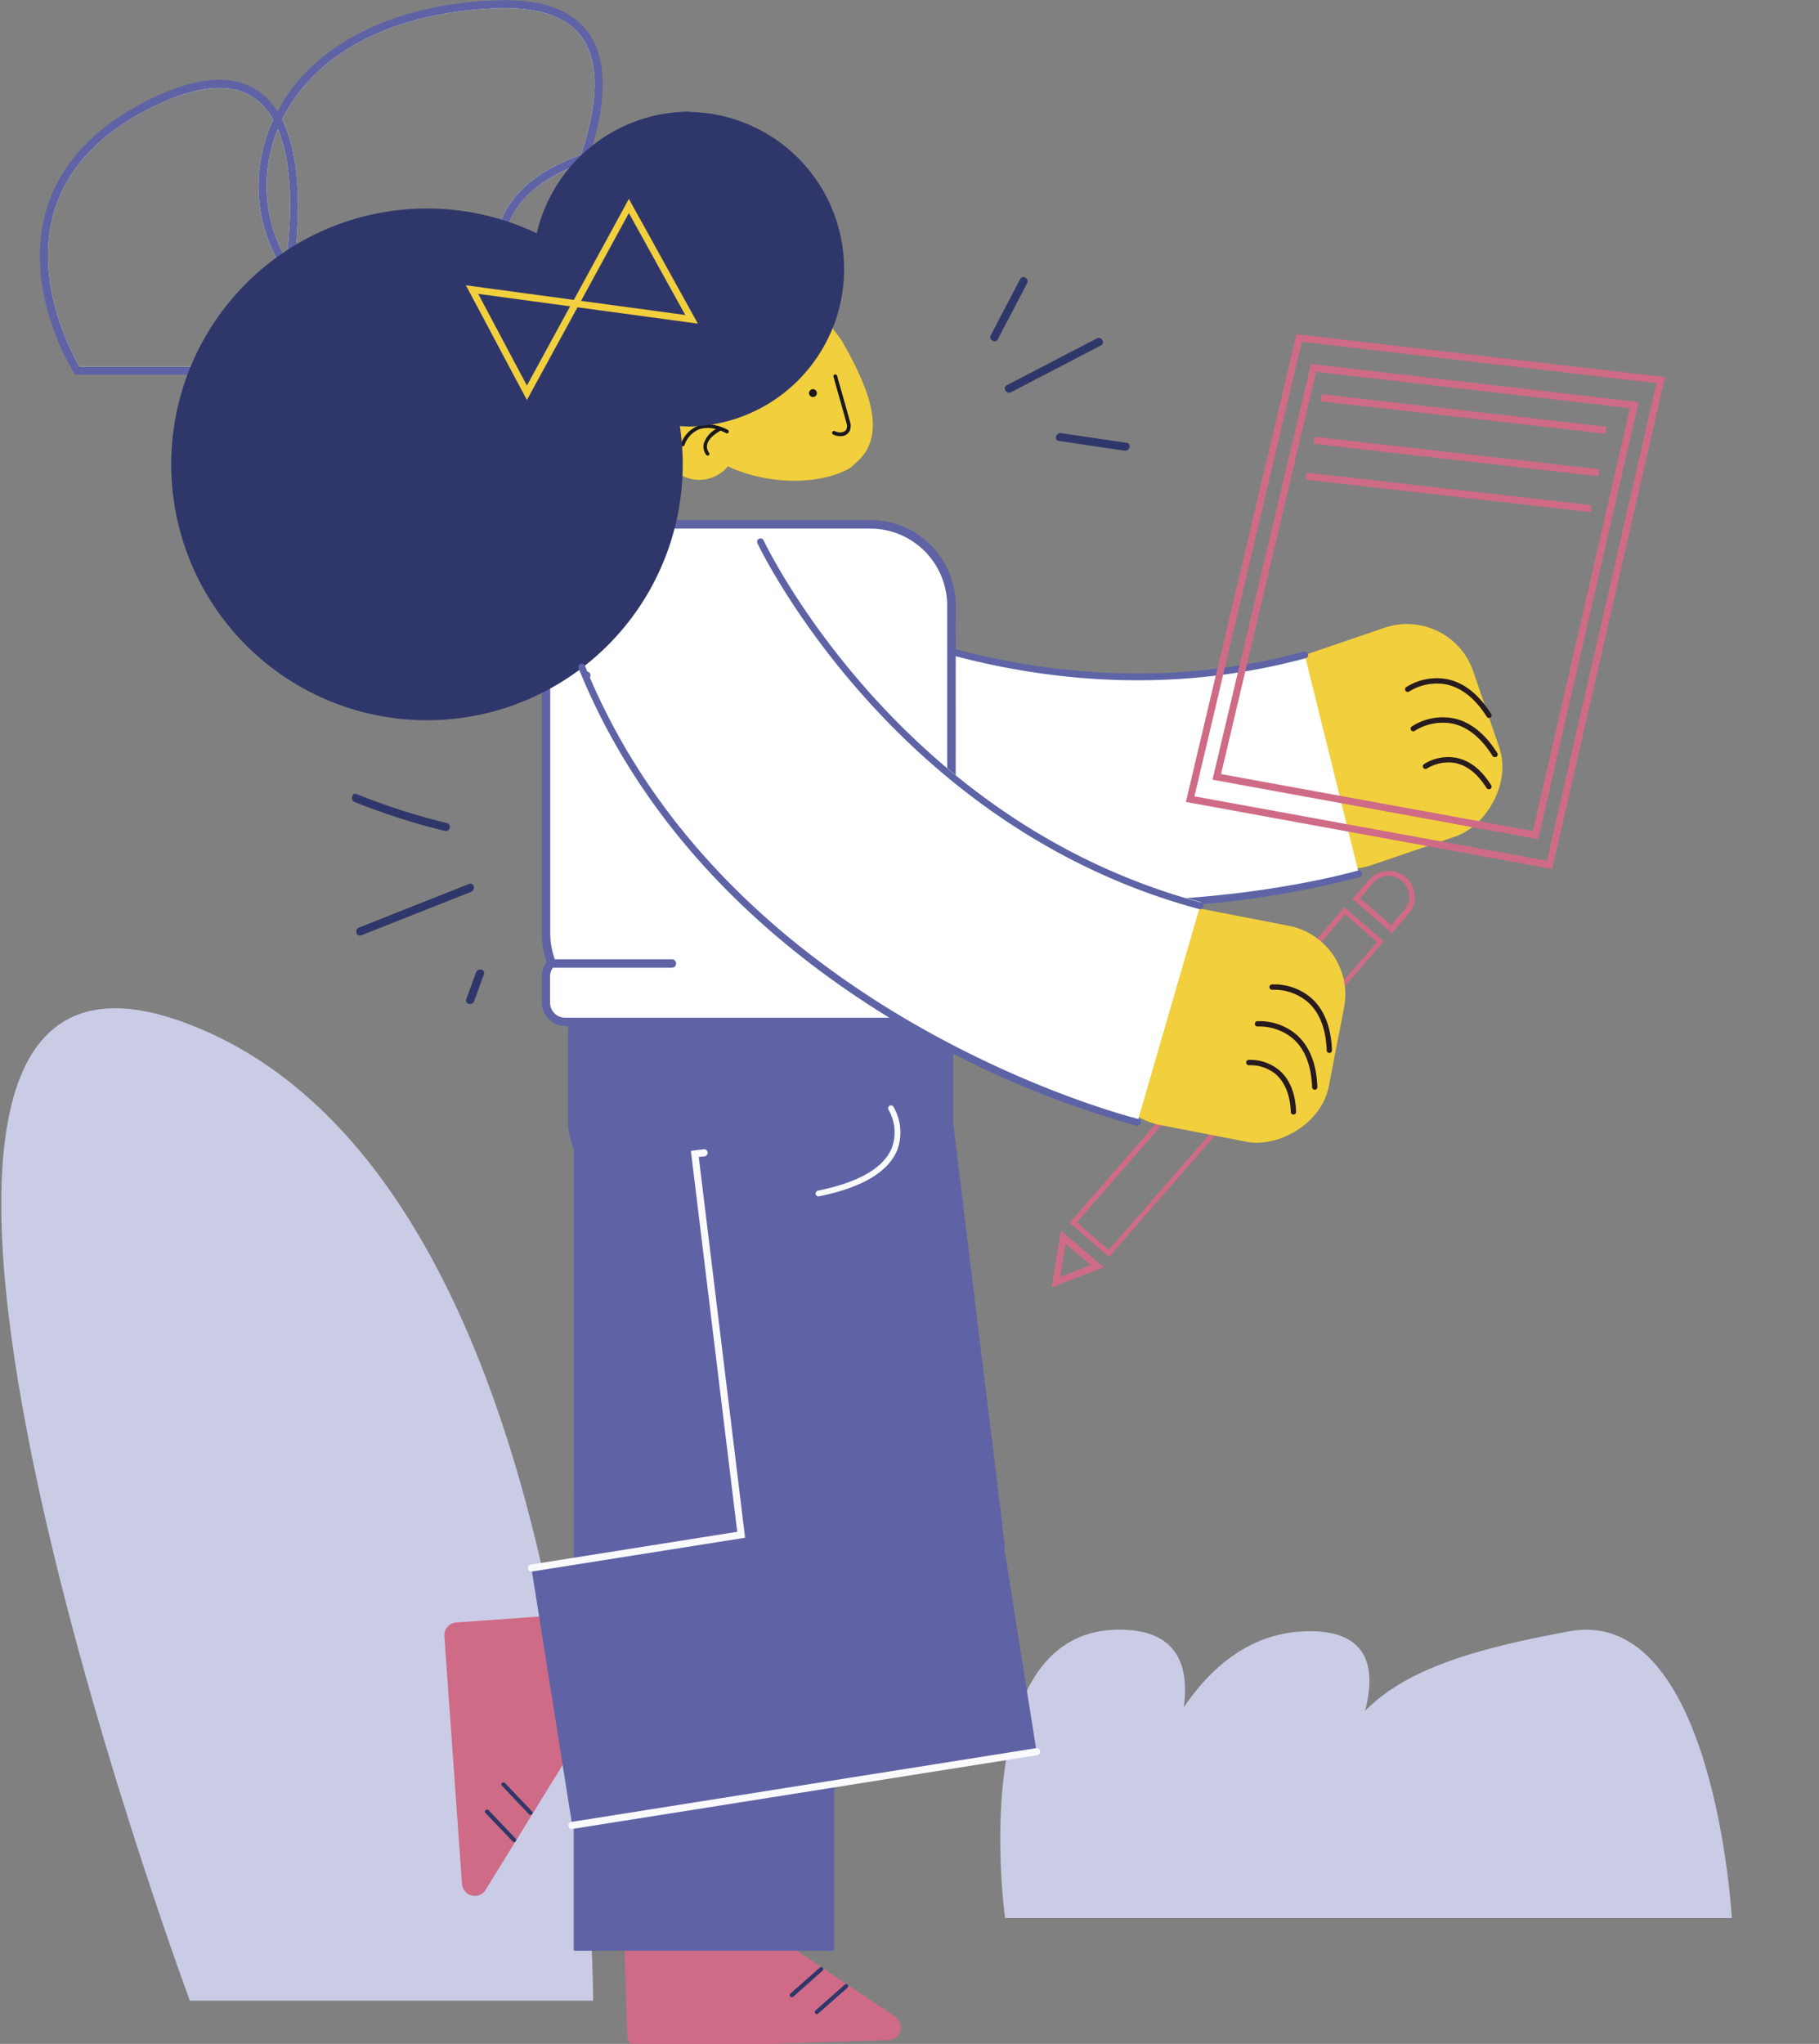 <svg xmlns="http://www.w3.org/2000/svg" viewBox="0 0 314.15 352.84"><rect x="0" y="0" width="314.15" height="352.84" fill="#808080" stroke="none"/><title>Mesa de trabajo 9</title><g id="Capa_1" data-name="Capa 1"><rect x="98.09" y="162.84" width="66.51" height="45.98" rx="15.29" fill="#5f63a5"/><rect x="218.98" y="109.13" width="38.06" height="39.46" rx="12.1" transform="translate(283.11 -138.02) rotate(71.16)" fill="#f2cf3c"/><path d="M257.16,123.94a.46.46,0,0,1-.39-.21c-2-3.16-4.34-5-7-5.58a9,9,0,0,0-6.39,1.22.45.45,0,0,1-.63-.11.45.45,0,0,1,.11-.64,9.84,9.84,0,0,1,7.08-1.37c2.9.59,5.45,2.61,7.59,6a.45.45,0,0,1-.15.63A.42.42,0,0,1,257.16,123.94Z" fill="#281b1f"/><path d="M258.16,130.7a.46.46,0,0,1-.39-.21c-2-3.17-4.35-5.05-7-5.59a9.09,9.09,0,0,0-6.38,1.23.46.46,0,1,1-.52-.75A9.84,9.84,0,0,1,251,124c2.9.59,5.45,2.6,7.59,6a.45.45,0,0,1-.15.63A.42.42,0,0,1,258.16,130.7Z" fill="#281b1f"/><path d="M257.13,136.25a.45.45,0,0,1-.39-.21c-1.54-2.44-3.35-3.89-5.38-4.31a7,7,0,0,0-4.92.94.45.45,0,0,1-.63-.12.44.44,0,0,1,.11-.63,7.74,7.74,0,0,1,5.61-1.09c2.29.46,4.3,2,6,4.72a.45.45,0,0,1-.14.63A.44.44,0,0,1,257.13,136.25Z" fill="#281b1f"/><path d="M234.69,150.85s-70.1,20.79-122.4-19.92l15.86-34.2s43.81,30.69,97.19,16.33" fill="#fff"/><path d="M192.37,156.75c-22,0-53.59-4.45-80.44-25.36l-.37-.28,16.35-35.27.58.4c.43.31,44.21,30.37,96.7,16.25a.59.59,0,0,1,.31,1.14c-49.73,13.37-91.7-12.5-97.11-16L113,130.75c51.42,39.68,120.8,19.74,121.49,19.54a.58.58,0,0,1,.74.39.6.6,0,0,1-.4.74,166.36,166.36,0,0,1-41.75,5.33Z" fill="#5e64a6"/><path d="M268.08,150l-63.27-11.56L223.89,57.7l63.67,7.4Zm-61.79-12.53,60.86,11.12,18.92-82.45L224.83,59Z" fill="#cf6b86"/><path d="M265.66,144.87,209.4,134.6l17-71.77L283,69.41Zm-54.78-11.24,53.85,9.83,16.75-73L227.3,64.18Z" fill="#cf6b86"/><rect x="252.13" y="46.7" width="1.22" height="49.53" transform="translate(153.14 314.49) rotate(-83.5)" fill="#cf6b86"/><rect x="250.9" y="54.04" width="1.22" height="49.53" transform="translate(144.76 319.78) rotate(-83.5)" fill="#cf6b86"/><rect x="249.54" y="60.23" width="1.22" height="49.53" transform="translate(137.4 323.92) rotate(-83.5)" fill="#cf6b86"/><path d="M164.33,104.52a14,14,0,0,0-14-14h-42a14,14,0,0,0-14,14v56.65a13.92,13.92,0,0,0,1,5.06,3.3,3.3,0,0,0-1,2.32v4.56a3.31,3.31,0,0,0,3.31,3.31H161a3.32,3.32,0,0,0,3.32-3.31v-4.56a3.31,3.31,0,0,0-1-2.32,13.93,13.93,0,0,0,1-5.06Z" fill="#fff"/><path d="M165.06,104.52a14.75,14.75,0,0,0-14.74-14.74h-42a14.75,14.75,0,0,0-14.74,14.74v56.65a14.79,14.79,0,0,0,.85,4.91,4,4,0,0,0-.85,2.47v4.56a4.05,4.05,0,0,0,4,4H161a4.05,4.05,0,0,0,4.05-4v-4.56a4,4,0,0,0-.85-2.47,14.79,14.79,0,0,0,.85-4.91Zm-1.46,56.65a13.22,13.22,0,0,1-.91,4.79l-.17.44.33.34a2.58,2.58,0,0,1,.75,1.81v4.56a2.59,2.59,0,0,1-2.59,2.58H97.61A2.59,2.59,0,0,1,95,173.11v-4.56a2.57,2.57,0,0,1,.48-1.49.5.5,0,0,0,.13,0h20.42a.73.73,0,0,0,0-1.46H95.82a13.19,13.19,0,0,1-.79-4.46V104.52A13.28,13.28,0,0,1,108.3,91.25h42a13.29,13.29,0,0,1,13.28,13.27Z" fill="#5f62a5"/><path d="M181.61,222.27l1.61-9.83,7.42,6.31Zm2.43-7.59-.94,5.75,5.28-2.06Z" fill="#cf6b86"/><path d="M240.37,161.08l-6.82-5.92,3-3.41a4.52,4.52,0,0,1,6.82,5.92Zm-5.45-6,5.35,4.64L242.6,157a3.55,3.55,0,0,0-5.36-4.65Z" fill="#cf6b86"/><path d="M191.54,217l-6.81-5.93,47.48-54.47,6.8,5.93ZM186,211l5.49,4.78,46.33-53.15-5.49-4.78Z" fill="#cf6b86"/><path d="M101.79,27l-.88.3C105.45,13.91,105.52.14,86.08.74,65.42,1.37,53,10.08,48,20.66c-3.13-5.93-9.49-8.91-21.9-2.79C-5.93,33.64,13.36,64,13.36,64H108S125.36,19.19,101.79,27ZM48,22.3c3.08,7.31,2,18.22,1.46,22.5A25.37,25.37,0,0,1,48,22.3Zm59.52,41H13.75C12.51,61.22,5.84,49,9.24,36.9,11.39,29.22,17.15,23,26.35,18.49c7.88-3.89,13.89-4.35,17.84-1.36a11.27,11.27,0,0,1,3,3.55,26.77,26.77,0,0,0,2.07,26.43l.93,1.4.31-1.66c.15-.8,3-16.75-1.78-26.2l.22-.44C54.8,8.81,68.35,2,86.1,1.42c7.63-.23,12.69,1.79,15,6,2.71,4.88,1.64,12.11-.77,19.31-7.38,2.66-12,6.54-13.83,11.53C84,45.23,88,51.68,88.12,52l.56.9.59-.89c.52-.77,8.09-12.21,12.21-24.17l.53-.18c4.21-1.39,7.28-1.11,9.12.83C117.59,35.25,108.82,59.74,107.49,63.32ZM99.76,28.43a123.31,123.31,0,0,1-11,21.81c-1-2-2.69-6.67-1-11.49C89.39,34.39,93.41,30.93,99.76,28.43Z" fill="#fff"/><path d="M112.12,27.51c-2.17-2.29-5.57-2.73-10.11-1.32,2.26-7.17,3.12-14.36.32-19.41-2.61-4.71-8.08-7-16.27-6.73C68,.61,54.1,7.59,47.91,19.23A12.26,12.26,0,0,0,45,16c-4.41-3.33-10.89-2.92-19.28,1.22C16.18,22,10.18,28.46,7.92,36.53,4,50.38,12.43,63.8,12.79,64.37l.2.32h95.44l.17-.44C109.06,63.08,119.66,35.44,112.12,27.51ZM13.75,63.32C12.51,61.22,5.84,49,9.24,36.9,11.39,29.22,17.15,23,26.35,18.49c7.88-3.89,13.89-4.35,17.84-1.36a11.27,11.27,0,0,1,3,3.55,26.77,26.77,0,0,0,2.07,26.43l.93,1.4.31-1.66c.15-.8,3-16.75-1.78-26.2l.22-.44C54.8,8.81,68.35,2,86.1,1.42c7.63-.23,12.69,1.79,15,6,2.71,4.88,1.64,12.11-.77,19.31-7.38,2.66-12,6.54-13.83,11.53C84,45.23,88,51.68,88.12,52l.56.9.59-.89c.52-.77,8.09-12.21,12.21-24.17l.53-.18c4.21-1.39,7.28-1.11,9.12.83,6.46,6.8-2.31,31.29-3.64,34.87ZM48,22.3c3.08,7.31,2,18.22,1.46,22.5A25.37,25.37,0,0,1,48,22.3Zm51.79,6.13a123.31,123.31,0,0,1-11,21.81c-1-2-2.69-6.67-1-11.49C89.39,34.39,93.41,30.93,99.76,28.43Z" fill="#5f63a5"/><path d="M173.58,331.11H299.1s-3-54.13-28.14-49.49-39.78,10.4-42.87,29.94c0,0,20.8-31-3-29.94S194.6,319.1,194.6,319.1s23.92-38.53-2-37.76S173.58,331.11,173.58,331.11Z" fill="#cacce6"/><path d="M32.79,345.37s-72.37-194.6-1.35-169,71,169,71,169H32.79" fill="#cacce6"/><path d="M148.12,79.62l-1.27,1.15c-7.85,4.53-23.25,1.92-27.78-5.92h0a16.42,16.42,0,0,1,6-22.42h0c7.85-4.53,13.45-4.58,18,3.27l2.24,3C149.83,66.53,153.38,74.84,148.12,79.62Z" fill="#f2cf3c"/><circle cx="140.4" cy="67.86" r="0.68" fill="#19191d"/><path d="M145.09,75.3a2.8,2.8,0,0,1-1.21-.29.34.34,0,0,1-.14-.44.33.33,0,0,1,.44-.14c.58.3,1.61.36,2-.31a1.56,1.56,0,0,0,0-1.12c-.46-1.71-.95-3.41-1.43-5.12-.27-.94-.54-1.89-.8-2.84a.32.32,0,0,1,.22-.4.34.34,0,0,1,.4.23c.26.94.53,1.89.8,2.84q.74,2.55,1.43,5.12a2.18,2.18,0,0,1-.07,1.59A1.75,1.75,0,0,1,145.09,75.3Z" fill="#19191d"/><circle cx="120.75" cy="76.4" r="6.44" fill="#f2cf3c"/><path d="M125.74,74.24c-.11-.06-2.69-1.56-5.12-.75a5.11,5.11,0,0,0-3,3.13.31.31,0,0,0,.18.42.27.27,0,0,0,.12,0,.33.33,0,0,0,.3-.2,4.43,4.43,0,0,1,2.61-2.76,4.92,4.92,0,0,1,2.82,0,4.27,4.27,0,0,0-2.12,2.57,2.36,2.36,0,0,0,.44,1.88.3.3,0,0,0,.24.12.32.32,0,0,0,.21-.08.31.31,0,0,0,0-.45,1.74,1.74,0,0,1-.29-1.35c.16-.85,1-1.68,2.31-2.43a5.7,5.7,0,0,1,.94.43.32.32,0,0,0,.44-.11A.33.33,0,0,0,125.74,74.24Z" fill="#19191d"/><rect x="191.29" y="156.64" width="38.06" height="39.46" rx="12.1" transform="matrix(-0.19, 0.98, -0.98, -0.19, 424.27, 4.41)" fill="#f2cf3c"/><path d="M229.58,181.77a.45.45,0,0,1-.45-.44c-.14-3.74-1.24-6.55-3.26-8.34a9,9,0,0,0-6.13-2.13.46.46,0,0,1-.08-.92,9.87,9.87,0,0,1,6.82,2.36c2.22,2,3.41,5,3.56,9a.46.46,0,0,1-.44.48Z" fill="#281b1f"/><path d="M227.06,188.12a.47.47,0,0,1-.46-.44c-.14-3.74-1.23-6.55-3.25-8.34a9,9,0,0,0-6.13-2.13.47.47,0,0,1-.5-.42.47.47,0,0,1,.42-.5,9.87,9.87,0,0,1,6.82,2.36c2.21,2,3.41,5,3.56,9a.46.46,0,0,1-.44.48Z" fill="#281b1f"/><path d="M223.39,192.4a.45.45,0,0,1-.46-.44c-.11-2.89-1-5.05-2.51-6.44a6.86,6.86,0,0,0-4.71-1.63.47.47,0,0,1-.49-.42.46.46,0,0,1,.42-.5,7.8,7.8,0,0,1,5.39,1.87c1.75,1.55,2.7,3.94,2.81,7.09a.45.45,0,0,1-.44.47Z" fill="#281b1f"/><path d="M196.43,193.73s-71.08-17.13-95.94-78.56l30.85-21.66s22.54,48.51,75.93,62.84" fill="#fff"/><path d="M207.12,156.94c-53.06-14.23-76.1-62.68-76.33-63.17l1.11-.52c.22.49,23,48.43,75.53,62.5Z" fill="#fff"/><path d="M119.14,19.27a27.17,27.17,0,0,0-26.44,21,44.17,44.17,0,1,0,25.21,39.9,44.87,44.87,0,0,0-.49-6.6c.57,0,1.14.06,1.72.06a27.16,27.16,0,0,0,0-54.31Z" fill="#2f376a"/><path d="M95.32,278.91l-16.53,1.18a2.21,2.21,0,0,0-2.05,2.36l3.05,42.79a2.21,2.21,0,0,0,4.08,1l14.89-24.13a2.21,2.21,0,0,0,.33-1.32L97.67,281A2.2,2.2,0,0,0,95.32,278.91Z" fill="#cf6b86"/><line x1="91.63" y1="312.96" x2="86.95" y2="308.05" fill="#fff"/><path d="M91.63,313.31a.36.36,0,0,1-.26-.11l-4.67-4.91a.34.34,0,0,1,0-.5.36.36,0,0,1,.5,0l4.68,4.91a.35.35,0,0,1,0,.5A.33.33,0,0,1,91.63,313.31Z" fill="#2f376a"/><line x1="88.8" y1="317.6" x2="84.12" y2="312.69" fill="#fff"/><path d="M88.8,318a.33.33,0,0,1-.26-.11l-4.68-4.9a.36.36,0,1,1,.52-.5l4.67,4.91a.35.35,0,0,1,0,.5A.34.34,0,0,1,88.8,318Z" fill="#2f376a"/><path d="M107.8,334.86l.53,16.57a2.21,2.21,0,0,0,2.28,2.13l42.88-1.38a2.2,2.2,0,0,0,1.16-4l-23.54-15.83a2.15,2.15,0,0,0-1.3-.37l-19.88.64A2.2,2.2,0,0,0,107.8,334.86Z" fill="#cf6b86"/><line x1="141.84" y1="339.95" x2="136.75" y2="344.43" fill="#fff"/><path d="M136.75,344.78a.34.34,0,0,1-.26-.12.35.35,0,0,1,0-.5l5.08-4.48a.36.36,0,0,1,.51,0,.35.35,0,0,1,0,.5L137,344.69A.36.36,0,0,1,136.75,344.78Z" fill="#2f376a"/><line x1="146.18" y1="342.86" x2="141.09" y2="347.34" fill="#fff"/><path d="M141.09,347.7a.36.36,0,0,1-.27-.12.35.35,0,0,1,0-.5l5.08-4.48a.35.35,0,0,1,.47.53l-5.08,4.48A.36.36,0,0,1,141.09,347.7Z" fill="#2f376a"/><rect x="99.08" y="255.55" width="44.98" height="81.2" fill="#5f63a5"/><rect x="99.09" y="182.95" width="44.98" height="73.86" transform="translate(243.16 439.75) rotate(180)" fill="#5f63a5"/><rect x="112.91" y="245.94" width="44.98" height="81.2" transform="translate(397.2 107.94) rotate(80.99)" fill="#5f63a5"/><polyline points="121.56 199 164.6 193.74 173.57 267.05 128.93 272.51 119.96 199.2 121.56 199" fill="#5f63a5"/><path d="M98.82,315.73a.61.61,0,0,1-.1-1.22l80.2-12.72a.61.61,0,1,1,.19,1.21l-80.2,12.72Z" fill="#fafafc"/><path d="M91.77,271.3a.61.61,0,0,1-.09-1.21l35.64-5.66-8-65.76,2.21-.28a.61.61,0,0,1,.15,1.22l-1,.12,8,65.73-36.81,5.83Z" fill="#fafafc"/><path d="M141.36,206.53a.5.5,0,0,1-.49-.4.51.51,0,0,1,.39-.59c7-1.42,11.27-3.87,12.73-7.29a7.78,7.78,0,0,0-.53-6.66.5.5,0,0,1,.15-.69.49.49,0,0,1,.69.16,8.75,8.75,0,0,1,.61,7.59c-1.6,3.73-6.13,6.38-13.45,7.87Z" fill="#fafafc"/><path d="M91,69.05,80.46,49.25,99.1,51.77l9.51-17.44,11.92,21.54L99.74,53.05ZM82.59,50.73,91,66.56l7.46-13.68Zm17.76,1.21,18,2.44-9.74-17.6Z" fill="#f2cf3c"/><path d="M174.61,67.71l15.52-8.08c.81-.41.1-1.62-.7-1.21L173.9,66.49c-.81.42-.1,1.63.71,1.22Z" fill="#2f376a"/><path d="M172.33,58.56l5.06-9.67c.42-.8-.79-1.51-1.21-.71l-5.06,9.68c-.42.8.79,1.51,1.21.7Z" fill="#2f376a"/><path d="M182.86,76.12l11.36,1.68c.89.14,1.27-1.22.38-1.35l-11.36-1.68c-.89-.13-1.27,1.22-.38,1.35Z" fill="#2f376a"/><path d="M81,152.6l-19,7.52c-.83.33-.47,1.69.38,1.35l19-7.52c.83-.33.47-1.69-.37-1.35Z" fill="#2f376a"/><path d="M77.19,142.09a114,114,0,0,1-15.58-5c-.83-.34-1.2,1-.37,1.35a113.57,113.57,0,0,0,15.58,5c.88.22,1.25-1.14.37-1.35Z" fill="#2f376a"/><path d="M82.22,167.84l-1.68,4.62c-.31.86,1,1.22,1.35.38l1.68-4.63c.31-.85-1-1.22-1.35-.37Z" fill="#2f376a"/><circle cx="101.36" cy="116.56" r="0.62" fill="#5e64a6"/><path d="M196.43,194.33l-.14,0A165.82,165.82,0,0,1,157.49,178c-19.13-11-44.65-30.72-57.55-62.61a.59.59,0,1,1,1.09-.45c24.47,60.46,94.83,78.05,95.54,78.22a.59.59,0,0,1-.14,1.17Z" fill="#5e63a6"/><path d="M207.27,156.94l-.15,0c-53-14.23-76.08-62.67-76.31-63.16a.58.58,0,0,1,.29-.78.59.59,0,0,1,.78.28c.22.48,23.05,48.43,75.55,62.52a.58.58,0,0,1,.41.72A.6.6,0,0,1,207.27,156.94Z" fill="#5e63a6"/></g></svg>